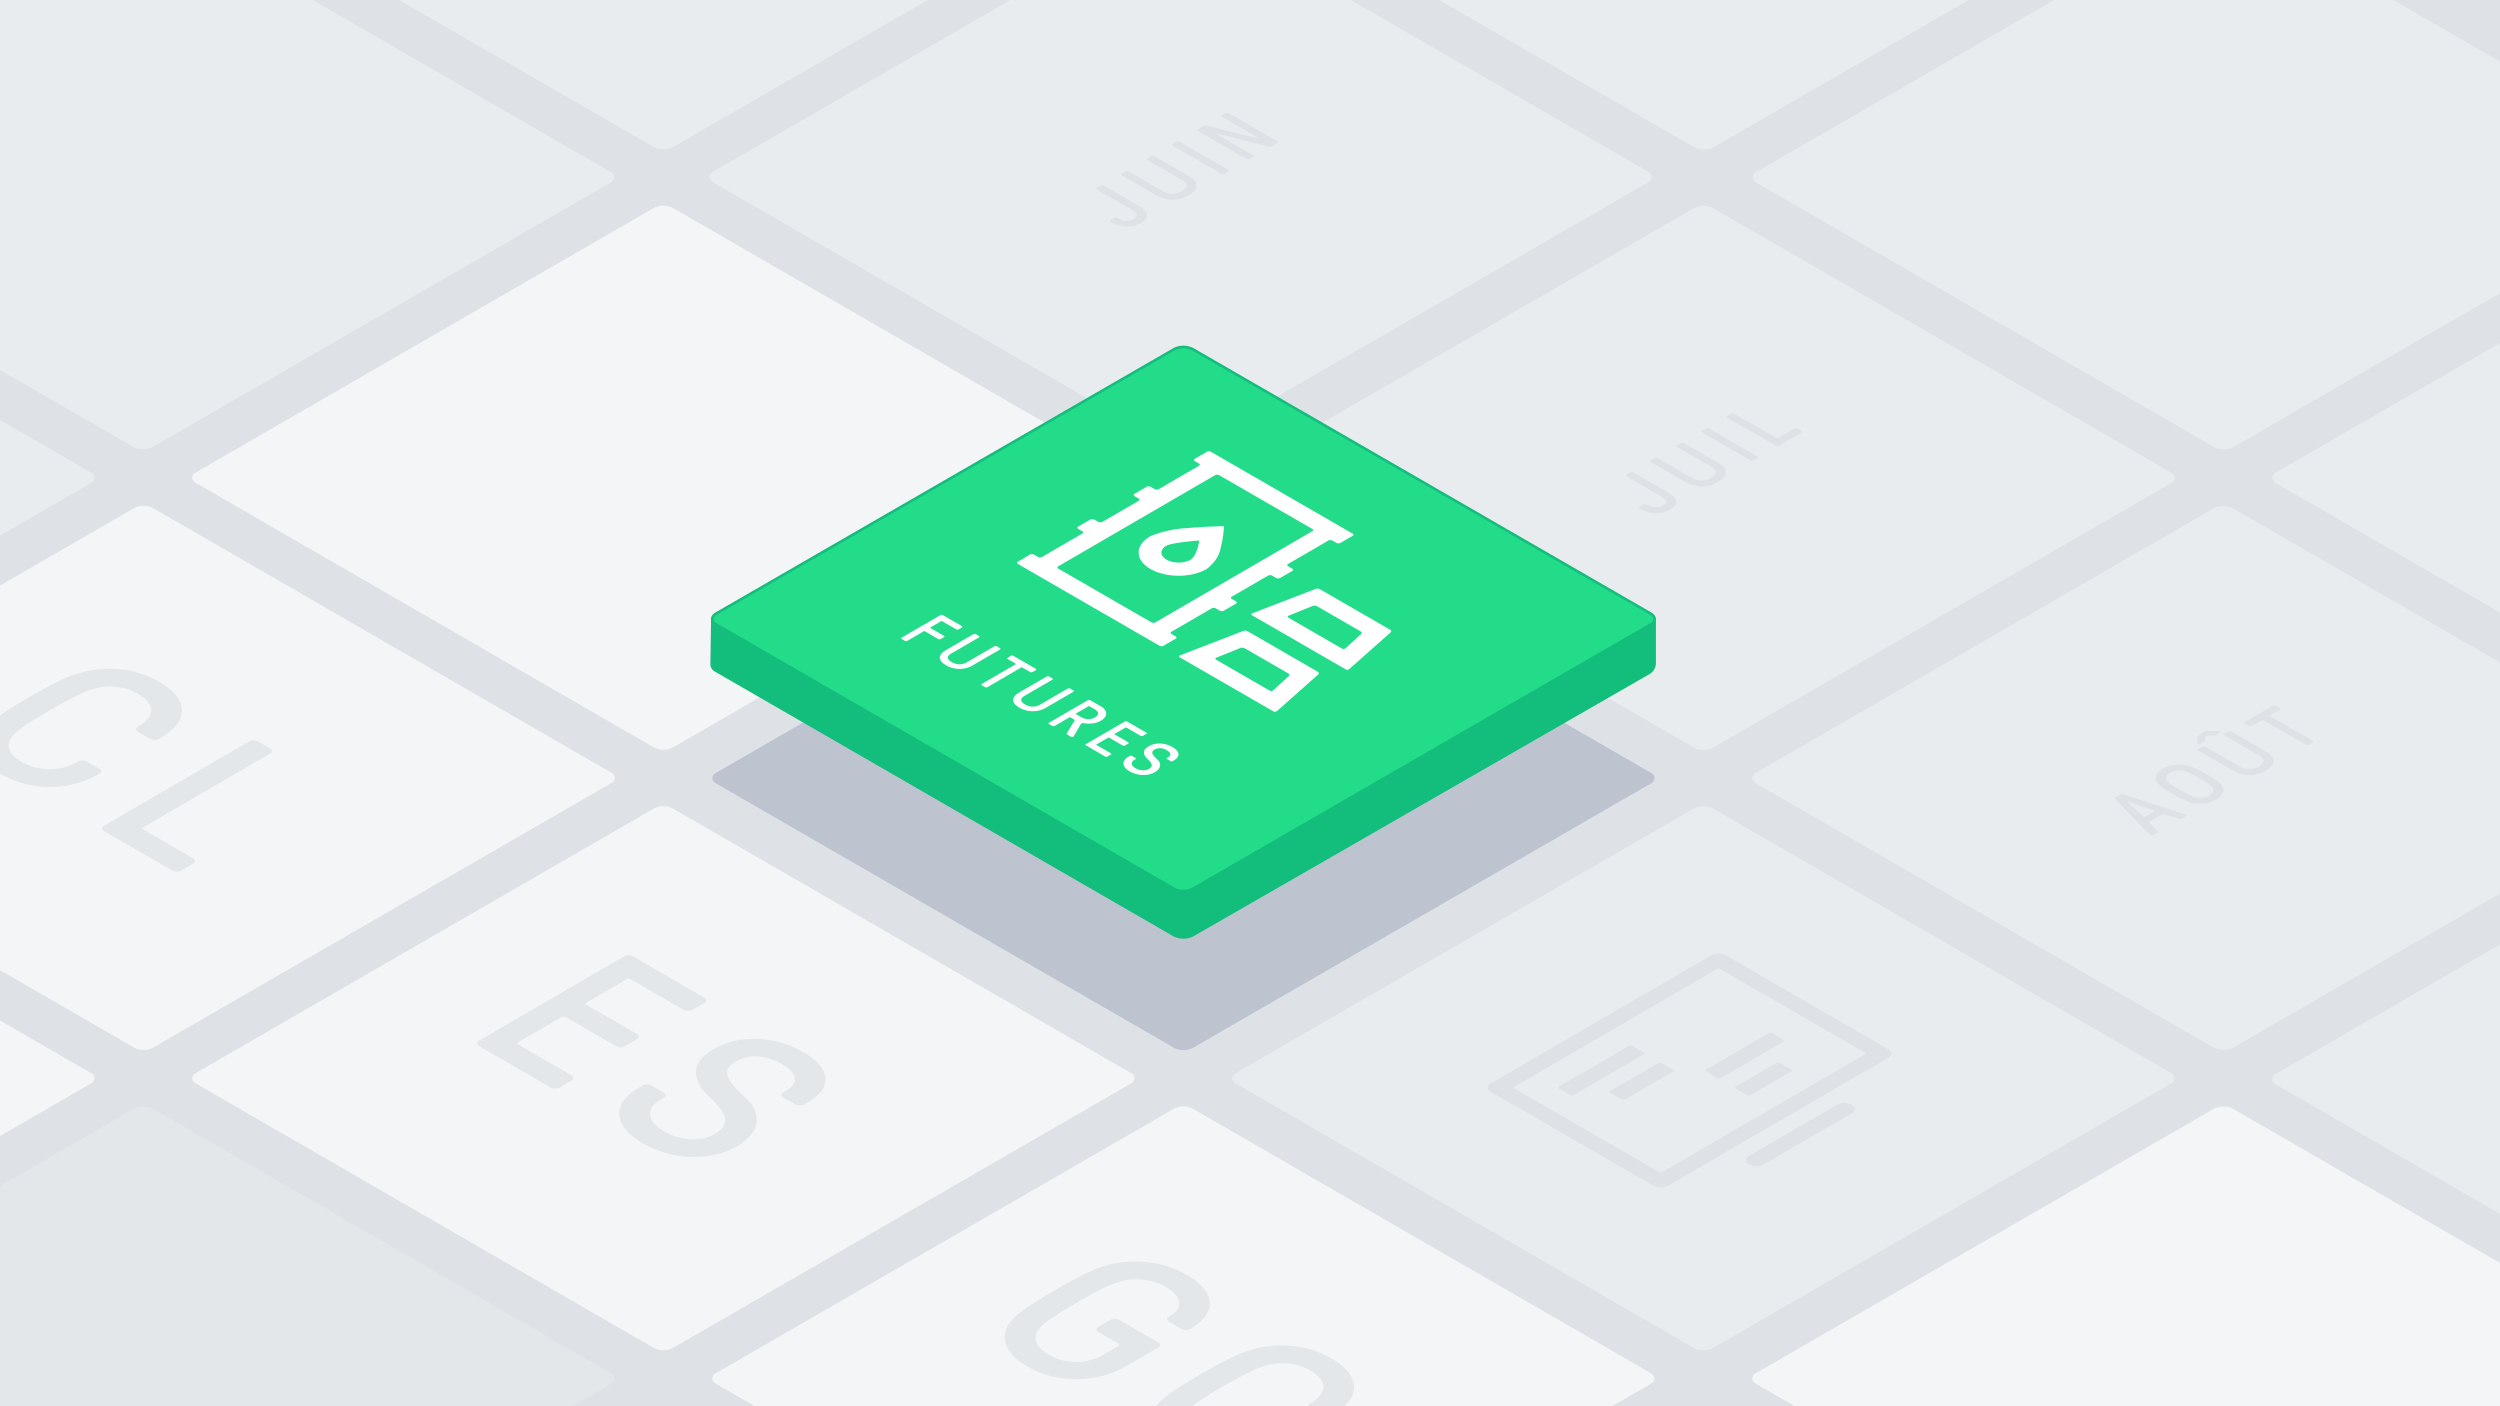 <?xml version="1.0" encoding="UTF-8"?> <svg xmlns="http://www.w3.org/2000/svg" xmlns:xlink="http://www.w3.org/1999/xlink" xmlns:v="https://vecta.io/nano" viewBox="0 0 1920 1080"><style>.A{isolation:isolate}</style><path d="M-23.443-13.187h1966.887v1106.374H-23.443z" fill="#dee2e6"></path><path d="M502.274,1035.292a15.986,15.986,0,0,0,14.411,0L868.351,832.257c3.963-2.288,3.963-6.032,0-8.32L516.685,620.9a15.986,15.986,0,0,0-14.411,0L150.608,823.937c-3.963,2.288-3.963,6.032,0,8.32Z" fill="#f4f5f7"></path><path d="M102.917,1265.864a15.986,15.986,0,0,0,14.411,0l351.666-203.035c3.963-2.288,3.963-6.032,0-8.32L117.328,851.474a15.986,15.986,0,0,0-14.411,0L-248.75,1054.509c-3.963,2.288-3.963,6.032,0,8.32Z" fill="#e3e7ea"></path><path d="M-296.445 1035.292a15.986 15.986 0 0 0 14.411 0L69.632 832.257c3.963-2.288 3.963-6.032 0-8.32L-282.034 620.9a15.986 15.986 0 0 0-14.411 0l-351.667 203.037c-3.962 2.288-3.962 6.032 0 8.32zM103.089 804.6a15.986 15.986 0 0 0 14.411 0l351.666-203.04c3.963-2.288 3.963-6.032 0-8.32L117.5 390.205a15.986 15.986 0 0 0-14.411 0L-248.577 593.24c-3.963 2.288-3.963 6.032 0 8.32z" fill="#f4f5f7"></path><path d="M1301.35 113.194a15.99 15.99 0 0 0 14.41 0l351.667-203.035c3.963-2.288 3.963-6.032 0-8.32L1315.76-301.2a15.984 15.984 0 0 0-14.41 0L949.683-98.161c-3.963 2.288-3.963 6.032 0 8.32zM899.49 343.147a15.986 15.986 0 0 0 14.411 0l351.666-203.035c3.963-2.288 3.963-6.032 0-8.32L913.9-71.243a15.986 15.986 0 0 0-14.411 0L547.824 131.792c-3.963 2.288-3.963 6.032 0 8.32z" fill="#e9ecef"></path><path d="M901.713,804.788a15.986,15.986,0,0,0,14.411,0l351.667-203.035c3.963-2.288,3.963-6.032,0-8.32L916.124,390.4a15.986,15.986,0,0,0-14.411,0L550.047,593.433c-3.963,2.288-3.963,6.032,0,8.32Z" fill="#bdc4d0"></path><path d="M901.641,1265.861a15.984,15.984,0,0,0,14.41,0l351.667-203.035c3.963-2.288,3.963-6.032,0-8.32L916.051,851.471a15.984,15.984,0,0,0-14.41,0L549.974,1054.506c-3.963,2.288-3.963,6.032,0,8.32Z" fill="#f4f5f7"></path><path d="M1700.36 804.715a15.986 15.986 0 0 0 14.411 0l351.666-203.035c3.963-2.288 3.963-6.032 0-8.32l-351.666-203.035a15.986 15.986 0 0 0-14.411 0L1348.693 593.36c-3.962 2.288-3.962 6.032 0 8.32zM1301.105 574.2a15.986 15.986 0 0 0 14.411 0l351.666-203.035c3.963-2.288 3.963-6.032 0-8.32l-351.666-203.031a15.986 15.986 0 0 0-14.411 0L949.438 362.849c-3.962 2.288-3.962 6.032 0 8.32zm-.105 461.087a15.984 15.984 0 0 0 14.41 0l351.67-203.035c3.963-2.288 3.963-6.032 0-8.32L1315.413 620.9a15.984 15.984 0 0 0-14.41 0L949.336 823.932c-3.963 2.288-3.963 6.032 0 8.32zm399.63-691.906a15.984 15.984 0 0 0 14.41 0l351.667-203.035c3.963-2.288 3.963-6.032 0-8.32L1715.04-71.009a15.984 15.984 0 0 0-14.41 0l-351.667 203.035c-3.963 2.288-3.963 6.032 0 8.32z" fill="#e9ecef"></path><path d="M1700.364,1265.861a15.986,15.986,0,0,0,14.411,0l351.666-203.035c3.963-2.288,3.963-6.032,0-8.32L1714.775,851.471a15.986,15.986,0,0,0-14.411,0L1348.7,1054.506c-3.963,2.288-3.963,6.032,0,8.32Z" fill="#f4f5f7"></path><path d="M2099.721 1036a15.986 15.986 0 0 0 14.411 0L2465.8 832.964c3.963-2.288 3.963-6.032 0-8.32l-351.668-203.035a15.986 15.986 0 0 0-14.411 0l-351.666 203.035c-3.963 2.288-3.963 6.032 0 8.32zm0-461.852a15.986 15.986 0 0 0 14.411 0L2465.8 371.114c3.963-2.288 3.963-6.032 0-8.32l-351.668-203.035a15.986 15.986 0 0 0-14.411 0l-351.666 203.035c-3.963 2.288-3.963 6.032 0 8.32z" fill="#e9ecef"></path><path d="M502.264,574.057a15.986,15.986,0,0,0,14.411,0L868.341,371.022c3.963-2.288,3.963-6.032,0-8.32L516.675,159.667a15.986,15.986,0,0,0-14.411,0L150.6,362.7c-3.963,2.288-3.963,6.032,0,8.32Z" fill="#f4f5f7"></path><path d="M102.637 343.359a15.986 15.986 0 0 0 14.411 0l351.666-203.034c3.963-2.288 3.963-6.032 0-8.32L117.048-71.03a15.986 15.986 0 0 0-14.411 0l-351.666 203.035c-3.963 2.288-3.963 6.032 0 8.32zm399.627-230.351a15.986 15.986 0 0 0 14.411 0L868.341-90.027c3.963-2.288 3.963-6.032 0-8.32L516.675-301.382a15.986 15.986 0 0 0-14.411 0L150.6-98.347c-3.963 2.288-3.963 6.032 0 8.32zm-798.687 461.146a15.984 15.984 0 0 0 14.41 0L69.654 371.119c3.963-2.288 3.963-6.032 0-8.32l-351.667-203.035a15.984 15.984 0 0 0-14.41 0L-648.09 362.8c-3.963 2.288-3.963 6.032 0 8.32z" fill="#e9ecef"></path><path d="M1281.455 378.4c3.7 2.138 5.7 4.357 5.968 6.65s-1.292 4.434-4.711 6.421a19.859 19.859 0 0 1-7.139 2.477 23.587 23.587 0 0 1-7.784-.151 22.412 22.412 0 0 1-7.2-2.62l-1.36-.786a.768.768 0 0 1-.456-.652.753.753 0 0 1 .448-.66l3.1-1.8a2.583 2.583 0 0 1 2.259 0l1.36.785a11.852 11.852 0 0 0 5.871 1.619 10.417 10.417 0 0 0 5.51-1.324c1.725-1 2.444-2.116 2.157-3.325s-1.611-2.5-3.954-3.848l-26.675-15.4a.7.7 0 0 1-.007-1.312l3.1-1.8a2.581 2.581 0 0 1 2.266 0zm68.287-27.855a.778.778 0 0 1 .456.653.755.755 0 0 1-.455.656l-3.1 1.8a2.2 2.2 0 0 1-1.132.265 2.265 2.265 0 0 1-1.128-.262l-37.453-21.627a.782.782 0 0 1-.462-.657.772.772 0 0 1 .454-.656l3.1-1.8a2.552 2.552 0 0 1 2.265 0zm33.777-19.629a.76.76 0 0 1 .45.656.743.743 0 0 1-.449.653l-17.42 10.126a2.183 2.183 0 0 1-1.125.262 2.226 2.226 0 0 1-1.134-.259l-37.459-21.627a.7.7 0 0 1-.007-1.312l3.1-1.8a2.546 2.546 0 0 1 2.266 0l32.632 18.84a1.059 1.059 0 0 0 1.133 0l12.629-7.339a2.579 2.579 0 0 1 2.265 0zm-64.183 24.284q6.188 3.573 6.063 7.55-.125 3.977-5.814 7.291a25.017 25.017 0 0 1-12.651 3.506 25.338 25.338 0 0 1-12.971-3.6l-26.221-15.147a.781.781 0 0 1-.462-.656.771.771 0 0 1 .454-.656l3.1-1.8a2.232 2.232 0 0 1 1.125-.261 2.2 2.2 0 0 1 1.134.265l26.784 15.464a13.1 13.1 0 0 0 7.291 1.916 15.365 15.365 0 0 0 7.026-2.145q3.549-2.062 3.566-4.247.017-2.185-3.218-4.047l-26.783-15.464a.7.7 0 0 1-.014-1.308l3.1-1.8a2.242 2.242 0 0 1 1.131-.265 2.27 2.27 0 0 1 1.134.265zm-406.47-220.154q6.186 3.572 6.069 7.553-.117 3.981-5.82 7.287a25.012 25.012 0 0 1-12.651 3.506 25.323 25.323 0 0 1-12.971-3.6l-26.222-15.139a.769.769 0 0 1-.455-.653.751.751 0 0 1 .448-.66l3.1-1.8a2.615 2.615 0 0 1 2.265 0L893.421 147a13.087 13.087 0 0 0 7.279 1.917 15.323 15.323 0 0 0 7.026-2.146q3.549-2.062 3.572-4.243.006-2.178-3.218-4.047l-26.79-15.467a.752.752 0 0 1-.455-.653.74.74 0 0 1 .442-.656l3.1-1.8a2.581 2.581 0 0 1 2.266 0zm-37.881 23.197q5.563 3.213 5.975 6.654.412 3.441-4.718 6.418a19.884 19.884 0 0 1-7.139 2.477 23.577 23.577 0 0 1-7.778-.148 22.489 22.489 0 0 1-7.2-2.62l-1.367-.789a.769.769 0 0 1-.455-.653.754.754 0 0 1 .454-.656l3.1-1.8a2.164 2.164 0 0 1 1.125-.262 2.214 2.214 0 0 1 1.134.258l1.367.789a11.934 11.934 0 0 0 5.863 1.622 10.406 10.406 0 0 0 5.5-1.328c1.725-1 2.451-2.112 2.158-3.325s-1.611-2.495-3.954-3.848l-26.676-15.4a.749.749 0 0 1-.449-.656.739.739 0 0 1 .442-.656l3.1-1.8a2.615 2.615 0 0 1 2.265 0zm106.067-49.805a.751.751 0 0 1 .449.657.741.741 0 0 1-.442.656l-4.681 2.72a2.1 2.1 0 0 1-.909.291 3.952 3.952 0 0 1-1.242-.165l-38.862-9.897a1.727 1.727 0 0 0-1.019-.066q-.285.165.117.4l28.037 16.187a.751.751 0 0 1 .455.652.737.737 0 0 1-.442.656l-2.879 1.674a2.617 2.617 0 0 1-2.266 0l-37.459-21.627a.749.749 0 0 1-.449-.656.739.739 0 0 1 .442-.656l4.681-2.721a2.168 2.168 0 0 1 .9-.3 4.274 4.274 0 0 1 1.249.163l38.633 9.768a1.724 1.724 0 0 0 1.018.066c.191-.11.151-.243-.11-.394l-27.812-16.052a.768.768 0 0 1-.455-.653.751.751 0 0 1 .448-.66l2.873-1.669a2.19 2.19 0 0 1 1.131-.258 2.217 2.217 0 0 1 1.135.257zm-37.78 21.956a.7.7 0 0 1 .013 1.308l-3.1 1.8a2.226 2.226 0 0 1-1.138.262 2.259 2.259 0 0 1-1.128-.262l-37.459-21.627a.768.768 0 0 1-.455-.652.751.751 0 0 1 .448-.66l3.1-1.8a2.222 2.222 0 0 1 1.131-.258 2.19 2.19 0 0 1 1.128.262z" fill="#dee2e6"></path><path d="M121.844 523.39q17.535 10.125 17.771 22.018.236 11.893-17.693 22.316a5.92 5.92 0 0 1-3.134.638 6.873 6.873 0 0 1-3.32-.837l-9.533-5.5a2.3 2.3 0 0 1-1.366-1.965 2.262 2.262 0 0 1 1.35-1.968q10.314-5.994 10.194-12.729-.12-6.735-10.336-12.632a40.257 40.257 0 0 0-14.71-4.966 46.283 46.283 0 0 0-16.04.542 67.267 67.267 0 0 0-15.915 5.9q-9.138 4.524-20.981 11.4-11.843 6.876-19.615 12.19-7.779 5.308-10.13 9.238a9.614 9.614 0 0 0-.883 9.293q1.973 4.667 8.62 8.5a43.355 43.355 0 0 0 21.842 5.946 42.619 42.619 0 0 0 21.941-5.946 7.716 7.716 0 0 1 6.79 0l9.533 5.5a2.52 2.52 0 0 1 1.455 1.92 1.872 1.872 0 0 1-1.09 1.817 74.592 74.592 0 0 1-38.47 10.322A75.559 75.559 0 0 1 .055 594.166q-12.255-7.077-15.614-15.386a16.849 16.849 0 0 1 1.359-15.972q3.688-6.094 12.151-12.091 8.444-5.994 23.5-14.745 15.056-8.751 25.379-13.661a90.686 90.686 0 0 1 20.833-7.078 81.412 81.412 0 0 1 27.57-.837 71.655 71.655 0 0 1 26.611 8.994zm85.648 51.41a2.289 2.289 0 0 1 1.367 1.964 2.252 2.252 0 0 1-1.344 1.965l-97.26 56.521q-1.693.984.011 1.969l38.134 22.019a2.285 2.285 0 0 1 1.367 1.965 2.26 2.26 0 0 1-1.344 1.965l-9.306 5.408a6.612 6.612 0 0 1-3.387.785 6.678 6.678 0 0 1-3.4-.786L79.725 638.2a2.282 2.282 0 0 1-1.367-1.964 2.244 2.244 0 0 1 1.345-1.965l111.639-64.878a7.721 7.721 0 0 1 6.784 0zM616.783 808q16.348 9.438 17.168 19.906.82 10.468-14.065 19.12l-2.195 1.275a6.641 6.641 0 0 1-3.394.789 6.721 6.721 0 0 1-3.4-.785l-9.367-5.407a2.31 2.31 0 0 1-1.366-1.965 2.264 2.264 0 0 1 1.351-1.969l2.194-1.275q7.613-4.423 6.652-9.879-.961-5.456-9.987-10.668a41.4 41.4 0 0 0-18.45-5.75 29.179 29.179 0 0 0-16.691 3.686q-7.954 4.623-6.475 10.767 1.479 6.144 13.082 16.562 10.746 9.732 9.1 19.954-1.646 10.222-14.836 17.889a61.387 61.387 0 0 1-22.53 7.568 79.022 79.022 0 0 1-49.61-9.632q-11.579-6.684-15.946-14.3-4.367-7.616-1.1-15.039 3.272-7.427 13.924-13.617l2.709-1.574a7.721 7.721 0 0 1 6.784 0l9.538 5.507a2.29 2.29 0 0 1 1.367 1.965 2.26 2.26 0 0 1-1.344 1.964l-2.709 1.574q-8.63 5.016-7.825 11.745.805 6.729 10.845 12.536a44.556 44.556 0 0 0 20.06 6q10.7.587 18.478-3.933 8.792-5.11 8.164-11.454-.628-6.344-10.7-15.677-11.939-11.014-11.737-20.694.202-9.68 13.73-17.543a57.251 57.251 0 0 1 21.768-7.229 72.917 72.917 0 0 1 24.106.984A75.815 75.815 0 0 1 616.783 808zm-75.749-41.774a2.293 2.293 0 0 1 1.367 1.965 2.255 2.255 0 0 1-1.345 1.965l-9.305 5.408a7.717 7.717 0 0 1-6.784 0l-40.524-23.4a3.18 3.18 0 0 0-3.4 0L450.6 769.861c-1.129.656-1.119 1.309.017 1.965l38.647 22.313a2.313 2.313 0 0 1 1.373 1.968 2.273 2.273 0 0 1-1.351 1.968l-9.3 5.4a6.641 6.641 0 0 1-3.394.789 6.738 6.738 0 0 1-3.4-.789l-38.646-22.312a3.177 3.177 0 0 0-3.392 0l-32.985 19.169q-1.694.984.011 1.968l40.862 23.592a2.3 2.3 0 0 1 1.373 1.968 2.277 2.277 0 0 1-1.351 1.961l-9.305 5.408a7.686 7.686 0 0 1-6.784 0l-55.336-31.948a2.293 2.293 0 0 1-1.367-1.965 2.27 2.27 0 0 1 1.345-1.965l111.64-64.878a7.719 7.719 0 0 1 6.783 0zm370.097 212.722q17.2 9.932 18.021 21.185.821 11.253-15.412 20.694a5.874 5.874 0 0 1-3.134.638 6.889 6.889 0 0 1-3.314-.833l-9.538-5.507a2.309 2.309 0 0 1-1.367-1.965 2.265 2.265 0 0 1 1.351-1.968q8.62-5.01 7.829-11.155-.808-6.143-10.51-11.748a43 43 0 0 0-15.131-5.208 47.752 47.752 0 0 0-16.455.295 67.017 67.017 0 0 0-15.921 5.894q-9.148 4.529-20.975 11.4-11.846 6.885-19.622 12.187-7.776 5.302-10.13 9.245a9.86 9.86 0 0 0-.455 9.532q2.232 4.817 9.214 8.847a40.69 40.69 0 0 0 21.076 5.5 43.635 43.635 0 0 0 21.857-6.193l10.314-5.994q1.694-.984-.011-1.968l-15.323-8.847a2.293 2.293 0 0 1-1.367-1.965 2.261 2.261 0 0 1 1.345-1.965l9.305-5.407a6.628 6.628 0 0 1 3.388-.786 6.7 6.7 0 0 1 3.4.785l29.97 17.3a2.292 2.292 0 0 1 1.366 1.965 2.252 2.252 0 0 1-1.344 1.965l-24.694 14.351a72.66 72.66 0 0 1-24.986 8.9 80.952 80.952 0 0 1-26.639 0 70.332 70.332 0 0 1-23.721-8.308q-12.6-7.277-16.214-15.726a17.164 17.164 0 0 1 .927-16.219q3.7-6.1 12.15-12.091 8.45-5.991 23.508-14.749 15.053-8.746 25.379-13.661A91.058 91.058 0 0 1 856.1 970.3a83.248 83.248 0 0 1 28-.59 74.433 74.433 0 0 1 27.031 9.238zm111.01 64.092q17.535 10.124 17.771 22.018.236 11.894-17.693 22.316a5.9 5.9 0 0 1-3.134.638 6.9 6.9 0 0 1-3.321-.837l-9.532-5.5a2.287 2.287 0 0 1-1.367-1.965 2.26 2.26 0 0 1 1.345-1.965q10.314-5.994 10.2-12.732-.133-6.735-10.343-12.629a40.287 40.287 0 0 0-14.709-4.965 46.326 46.326 0 0 0-16.034.538 67.289 67.289 0 0 0-15.915 5.9q-9.149 4.529-20.981 11.4-11.832 6.871-19.615 12.191-7.788 5.313-10.137 9.241a9.645 9.645 0 0 0-.877 9.289q1.974 4.668 8.62 8.505a43.358 43.358 0 0 0 21.843 5.945 42.6 42.6 0 0 0 21.941-5.946 7.721 7.721 0 0 1 6.784 0l9.532 5.5a2.526 2.526 0 0 1 1.462 1.917 1.884 1.884 0 0 1-1.1 1.821 74.565 74.565 0 0 1-38.463 10.317 75.566 75.566 0 0 1-38.069-10.221q-12.258-7.077-15.621-15.383a16.9 16.9 0 0 1 1.355-15.972q3.7-6.1 12.15-12.091 8.45-5.991 23.509-14.749 15.051-8.747 25.378-13.661a90.753 90.753 0 0 1 20.834-7.077 81.494 81.494 0 0 1 27.57-.837 71.751 71.751 0 0 1 26.617 8.994z" fill="#e3e7ea"></path><g fill="#dee2e6"><path d="M1661.421 625.187a2.374 2.374 0 0 0-.908.3l-9.357 5.437c-.526.306-.619.664-.28 1.08l6.2 6.455c.378.438.31.811-.216 1.116l-3.274 1.9a1.961 1.961 0 0 1-.927.243 1.57 1.57 0 0 1-.828-.148 3.5 3.5 0 0 1-.793-.656l-26.794-27.425a.529.529 0 0 1-.264-.571.94.94 0 0 1 .481-.539l3.952-2.3a2.207 2.207 0 0 1 .927-.28 2.029 2.029 0 0 1 .994.147l47.428 15.434a5.845 5.845 0 0 1 1.135.457.484.484 0 0 1 .264.476.756.756 0 0 1-.424.542l-3.273 1.9a2.4 2.4 0 0 1-1.927.129l-11.164-3.572a1.829 1.829 0 0 0-.952-.125zm-14.358 2l6.99-4.062c.323-.188.361-.356.106-.5a1.514 1.514 0 0 0-.275-.116l-19.5-7.011c-.268-.111-.458-.133-.566-.07l-.115.066q-.114.066.117.332l12.168 11.272.166.162a.86.86 0 0 0 .91-.07m58.12-65.535a.547.547 0 0 1 .314.409c.02.166-.087.31-.315.443l-3.61 2.1a2.07 2.07 0 0 1-.813.28c-.279.03-.8.048-1.558.048l-4.576.033a1.36 1.36 0 0 0-.623.1.365.365 0 0 0-.163.362l-.049 2.654a2.942 2.942 0 0 1-.078.9.982.982 0 0 1-.481.471l-3.609 2.1a1.348 1.348 0 0 1-.756.181 1.532 1.532 0 0 1-.714-.177.552.552 0 0 1-.34-.461l-.251-5.113a1.205 1.205 0 0 1 .218-.756 2.821 2.821 0 0 1 .786-.619l4.624-2.687a4.5 4.5 0 0 1 1.073-.461 5.714 5.714 0 0 1 1.3-.129l8.821.133a1.546 1.546 0 0 1 .8.189z"></path><path d="M1746.074 584.476q-.13 3.981-5.814 7.292a25.068 25.068 0 0 1-12.651 3.5 25.362 25.362 0 0 1-12.977-3.605l-26.222-15.139a.767.767 0 0 1-.455-.652.754.754 0 0 1 .454-.657l3.1-1.8a2.2 2.2 0 0 1 1.131-.266 2.249 2.249 0 0 1 1.128.262l26.79 15.467a13.121 13.121 0 0 0 7.278 1.917 15.363 15.363 0 0 0 7.033-2.149q3.549-2.062 3.572-4.243c0-1.452-1.066-2.8-3.224-4.044l-26.79-15.467a.7.7 0 0 1 0-1.309l3.1-1.8a2.172 2.172 0 0 1 1.124-.262 2.217 2.217 0 0 1 1.135.258l26.222 15.139q6.183 3.577 6.066 7.558zm-38.9 24.344q-1.034 2.777-5.087 5.131a23.191 23.191 0 0 1-8.842 2.964 27.677 27.677 0 0 1-9.191-.309 32.126 32.126 0 0 1-7.059-2.378c-2.354-1.1-5.169-2.595-8.419-4.471l-7.753-4.866a15.165 15.165 0 0 1-4.128-4.081 5.776 5.776 0 0 1-.564-5.323q1.024-2.769 5.094-5.127a23.192 23.192 0 0 1 8.835-2.968 27.811 27.811 0 0 1 9.192.31 32.066 32.066 0 0 1 7.058 2.378q3.542 1.657 8.426 4.475 4.884 2.818 7.746 4.862a15.135 15.135 0 0 1 4.128 4.08 5.754 5.754 0 0 1 .564 5.323zm-15.31 3.639a12.811 12.811 0 0 0 4.828-1.622 6 6 0 0 0 2.784-2.8 3.447 3.447 0 0 0-.272-3.06 10.551 10.551 0 0 0-3.294-3.085q-2.559-1.731-6.7-4.125-4.141-2.394-7.15-3.87a21.1 21.1 0 0 0-5.33-1.897 16.789 16.789 0 0 0-5.289-.151 12.8 12.8 0 0 0-4.827 1.622 5.991 5.991 0 0 0-2.785 2.8 3.485 3.485 0 0 0 .272 3.067 10.531 10.531 0 0 0 3.295 3.078l6.705 4.129 7.143 3.867a21.192 21.192 0 0 0 5.331 1.9 16.911 16.911 0 0 0 5.289.144m59.148-68.69a.7.7 0 0 1 .014 1.308l-7.447 4.328c-.374.217-.373.439 0 .656l32.632 18.84a.752.752 0 0 1 .455.653.74.74 0 0 1-.442.656l-3.1 1.8a2.581 2.581 0 0 1-2.266 0l-32.632-18.84a1.067 1.067 0 0 0-1.133 0l-7.5 4.357a2.546 2.546 0 0 1-2.266 0l-3.122-1.8a.771.771 0 0 1-.456-.653.755.755 0 0 1 .455-.656l21.427-12.452a2.553 2.553 0 0 1 2.253 0z"></path><g class="A"><path d="M1369.6 798.426a.867.867 0 0 1 .009 1.637l-47.923 27.85a3.13 3.13 0 0 1-2.832 0l-8.51-4.913a.869.869 0 0 1-.009-1.644l47.923-27.85a3.127 3.127 0 0 1 2.832 0zm5.787 22.932a.868.868 0 0 1 .013 1.642l-31.012 18.022a3.133 3.133 0 0 1-2.838 0l-8.511-4.914a.867.867 0 0 1 0-1.64l31.012-18.022a3.125 3.125 0 0 1 2.825 0zm74.866-15.558c3.122 1.8 3.139 4.751.037 6.554l-169.153 98.3a12.511 12.511 0 0 1-11.315 0l-124.852-72.087c-3.122-1.8-3.139-4.752-.037-6.554l169.153-98.3a12.514 12.514 0 0 1 11.315 0zm-174.829 95.024l157.876-91.752-113.5-65.529-157.876 91.747 113.5 65.529m-13.242-92.565a.868.868 0 0 1 0 1.641l-53.562 31.126a3.125 3.125 0 0 1-2.825 0l-8.517-4.917a.866.866 0 0 1-.01-1.637l53.562-31.126a3.127 3.127 0 0 1 2.832 0z"></path></g><path d="M1284.88 821.359a.869.869 0 0 1 .009 1.644l-36.645 21.297a3.127 3.127 0 0 1-2.838 0l-8.511-4.913a.868.868 0 0 1 0-1.641l36.645-21.3a3.127 3.127 0 0 1 2.832 0zm137.332 27.034c3.122 1.8 3.139 4.751.037 6.554l-67.663 39.321a12.511 12.511 0 0 1-11.315 0c-3.122-1.8-3.138-4.751-.036-6.554l67.662-39.321a12.511 12.511 0 0 1 11.315 0z"></path></g><use xlink:href="#A" fill="#13bd7c"></use><use xlink:href="#A" fill="none" stroke="#13bd7c" stroke-miterlimit="10" stroke-width="2"></use><use xlink:href="#B" fill="#22dc8a"></use><use xlink:href="#B" fill="none" stroke="#13bd7c" stroke-miterlimit="10" stroke-width="2"></use><g fill="#fff"><path d="M738.711 480.861a.611.611 0 0 1 .366.527.6.6 0 0 1-.353.524l-2.481 1.441a1.831 1.831 0 0 1-.908.21 1.852 1.852 0 0 1-.912-.21l-10.8-6.237a.836.836 0 0 0-.9 0l-8.119 4.718c-.3.173-.3.347 0 .524l10.3 5.949a.611.611 0 0 1 .366.527.6.6 0 0 1-.36.52l-2.48 1.441a1.8 1.8 0 0 1-.9.214 1.821 1.821 0 0 1-.9-.214l-10.305-5.949a.846.846 0 0 0-.91 0l-12.629 7.339a1.73 1.73 0 0 1-.9.206 1.767 1.767 0 0 1-.9-.206l-2.5-1.445a.592.592 0 0 1-.36-.524.6.6 0 0 1 .354-.523l29.774-17.3a1.79 1.79 0 0 1 .9-.207 1.752 1.752 0 0 1 .905.207zM768 497.769a.617.617 0 0 1 .366.528.6.6 0 0 1-.36.519l-20.846 12.113a19.929 19.929 0 0 1-10.415 2.791 20.312 20.312 0 0 1-10.083-2.713q-4.808-2.776-4.876-5.872-.068-3.096 4.943-6l20.844-12.113a1.783 1.783 0 0 1 .9-.207 1.73 1.73 0 0 1 .9.207l2.5 1.445a.6.6 0 0 1 .359.523.582.582 0 0 1-.353.523L730.6 501.887q-2.883 1.675-2.629 3.369.254 1.694 2.984 3.259a11.69 11.69 0 0 0 5.865 1.666 10.834 10.834 0 0 0 5.58-1.481l21.294-12.375a1.76 1.76 0 0 1 .9-.21 1.788 1.788 0 0 1 .911.21z"></path><g class="A"><path d="M880.278 562.6a.562.562 0 0 1 .006 1.047l-2.48 1.441a1.777 1.777 0 0 1-.909.21 1.8 1.8 0 0 1-.9-.206l-10.809-6.241a.842.842 0 0 0-.9 0l-8.12 4.718c-.3.174-.3.351 0 .524l10.305 5.949a.564.564 0 0 1 .012 1.051L864 572.529a1.824 1.824 0 0 1-.909.21 1.79 1.79 0 0 1-.905-.214l-10.3-5.949a.854.854 0 0 0-.91 0l-8.792 5.109c-.3.177-.3.35 0 .523l10.9 6.292a.61.61 0 0 1 .36.524.591.591 0 0 1-.354.523L850.6 581a2.077 2.077 0 0 1-1.808 0l-14.754-8.518a.612.612 0 0 1-.366-.527.6.6 0 0 1 .36-.52l29.774-17.3a1.754 1.754 0 0 1 .9-.211 1.78 1.78 0 0 1 .911.211zm20.199 11.134q4.357 2.517 4.573 5.308.216 2.791-3.745 5.1l-.59.343a1.751 1.751 0 0 1-.9.207 1.8 1.8 0 0 1-.9-.207l-2.5-1.441a.621.621 0 0 1-.365-.527.606.606 0 0 1 .353-.524l.59-.342q2.026-1.179 1.774-2.636c-.171-.966-1.055-1.917-2.658-2.842a11.049 11.049 0 0 0-4.921-1.533 7.779 7.779 0 0 0-4.456.984q-2.121 1.233-1.727 2.868.394 1.635 3.493 4.419 2.87 2.594 2.423 5.323-.447 2.729-3.955 4.766a16.366 16.366 0 0 1-6.009 2.02 21.063 21.063 0 0 1-13.232-2.57 11.215 11.215 0 0 1-4.254-3.815 4.225 4.225 0 0 1-.289-4.01 8.438 8.438 0 0 1 3.709-3.625l.723-.42a2.049 2.049 0 0 1 1.807 0l2.541 1.467a.56.56 0 0 1 .012 1.051l-.723.42c-1.529.888-2.229 1.932-2.089 3.13s1.114 2.311 2.9 3.339a11.881 11.881 0 0 0 5.348 1.6 8.674 8.674 0 0 0 4.926-1.051c1.567-.91 2.287-1.928 2.178-3.056s-1.064-2.517-2.849-4.18q-3.184-2.931-3.13-5.518c.029-1.718 1.255-3.281 3.659-4.678a15.2 15.2 0 0 1 5.8-1.924 19.373 19.373 0 0 1 6.423.261 20.269 20.269 0 0 1 6.06 2.293z"></path></g><path d="M830.094 556.092l-5.376 9.227a1.427 1.427 0 0 1-.538.527 1.654 1.654 0 0 1-.795.2 1.744 1.744 0 0 1-.93-.251l-2.765-1.6q-.727-.42-.368-1.051l5.92-9.75c.177-.317.067-.586-.322-.811l-2.771-1.6a.836.836 0 0 0-.9 0l-11.278 6.555a2.082 2.082 0 0 1-1.814 0l-2.5-1.441a.593.593 0 0 1-.36-.524.585.585 0 0 1 .354-.523l29.775-17.3a2.084 2.084 0 0 1 1.807 0l8.172 4.719a8.8 8.8 0 0 1 3.622 3.472 4.422 4.422 0 0 1 .111 3.937 8.373 8.373 0 0 1-3.664 3.6q-5.328 3.1-12.8 1.965a3.735 3.735 0 0 0-2.036.081 1.594 1.594 0 0 0-.544.568zm5.681-3.826a10.049 10.049 0 0 0 5.249-1.364q2.388-1.388 2.331-3.041c-.038-1.1-.782-2.068-2.238-2.908l-4.309-2.489a.84.84 0 0 0-.9 0l-9.47 5.5c-.3.173-.3.347 0 .524l4.309 2.488a10.061 10.061 0 0 0 5.029 1.286M824.3 530.274a.594.594 0 0 1 .359.524.582.582 0 0 1-.353.523l-20.846 12.113a19.929 19.929 0 0 1-10.415 2.791 20.322 20.322 0 0 1-10.083-2.713q-4.817-2.782-4.876-5.872-.059-3.09 4.943-6l20.844-12.113a2.084 2.084 0 0 1 1.807 0l2.5 1.442a.611.611 0 0 1 .366.527.6.6 0 0 1-.36.52l-21.294 12.374q-2.883 1.675-2.628 3.369.255 1.694 2.99 3.263a11.713 11.713 0 0 0 5.864 1.666 10.829 10.829 0 0 0 5.58-1.482l21.294-12.375a1.783 1.783 0 0 1 .9-.206 1.763 1.763 0 0 1 .911.21zm-28.835-16.647a.613.613 0 0 1 .365.528.6.6 0 0 1-.36.519l-2.48 1.442a1.8 1.8 0 0 1-.9.213 1.835 1.835 0 0 1-.911-.21l-5.989-3.457a.846.846 0 0 0-.91 0l-25.937 15.073a1.761 1.761 0 0 1-.9.21 1.79 1.79 0 0 1-.911-.21l-2.5-1.441a.593.593 0 0 1-.36-.524.585.585 0 0 1 .354-.523l25.937-15.073c.305-.177.3-.35 0-.524l-6.04-3.487a.56.56 0 0 1 0-1.05l2.48-1.442a1.76 1.76 0 0 1 .9-.21 1.788 1.788 0 0 1 .911.21zm243.256-103.863a.95.95 0 0 1 .016 1.8l-9.267 5.385a3.441 3.441 0 0 1-3.1 0l-3.109-1.8a3.427 3.427 0 0 0-3.094 0l-30.885 17.949a.947.947 0 0 0 .011 1.791l3.109 1.8a.952.952 0 0 1 .01 1.8l-9.261 5.382a3.438 3.438 0 0 1-3.105 0l-3.11-1.8a3.413 3.413 0 0 0-3.093 0l-27.8 16.153a.948.948 0 0 0 .011 1.792l3.109 1.795a.952.952 0 0 1 .01 1.8l-9.261 5.382a3.44 3.44 0 0 1-3.106 0l-3.109-1.8a3.413 3.413 0 0 0-3.093 0l-30.878 17.944a.949.949 0 0 0 0 1.795l3.109 1.8a.95.95 0 0 1 .016 1.8l-9.267 5.385a3.425 3.425 0 0 1-3.1 0l-108.75-62.787a.949.949 0 0 1-.017-1.8l9.283-5.394a3.425 3.425 0 0 1 3.1 0l3.1 1.791a3.438 3.438 0 0 0 3.105 0l30.879-17.944a.949.949 0 0 0-.017-1.795l-3.1-1.792a.952.952 0 0 1-.01-1.8l9.261-5.382a3.44 3.44 0 0 1 3.106 0l3.1 1.792a3.425 3.425 0 0 0 3.1 0l27.8-16.153a.95.95 0 0 0-.016-1.8l-3.1-1.792a.952.952 0 0 1-.011-1.8l9.262-5.382a3.438 3.438 0 0 1 3.105 0l3.1 1.791a3.425 3.425 0 0 0 3.1 0l30.876-17.93a.951.951 0 0 0-.016-1.8l-3.1-1.791a.951.951 0 0 1-.017-1.8l9.268-5.386a3.425 3.425 0 0 1 3.1 0zm-151.345 68.195l120.4-69.968a.951.951 0 0 0-.017-1.8l-71.489-41.27a3.438 3.438 0 0 0-3.1 0l-120.4 69.969a.952.952 0 0 0 .011 1.8l71.489 41.274a3.438 3.438 0 0 0 3.105 0"></path><path d="M961.619 472.573c-.733-.421-.716-1.02-.084-1.437a1.427 1.427 0 0 1 .387-.174l48.35-18.645a4.463 4.463 0 0 1 3.4.181l54.008 31.181c.856.538 1.007 1.346.323 1.972l-31.8 28.2a2.57 2.57 0 0 1-2.4.358 1.7 1.7 0 0 1-.383-.177zm28.2.181c-.813.295-1.122.918-.616 1.393a1.176 1.176 0 0 0 .313.225l41.027 23.687a2.749 2.749 0 0 0 2.483.045 1.275 1.275 0 0 0 .311-.225l12.017-10.948c.7-.627.533-1.434-.324-1.972l-33.57-19.382a4.446 4.446 0 0 0-3.406-.181l-18.235 7.358m22.636 45.181l-31.794 28.2a2.575 2.575 0 0 1-2.4.357 1.615 1.615 0 0 1-.383-.177l-71.808-41.458c-.734-.422-.716-1.021-.084-1.438a1.427 1.427 0 0 1 .387-.173l48.345-18.646a4.465 4.465 0 0 1 3.412.177l54.008 31.182c.856.541 1.007 1.341.317 1.976zM975 530.34a2.736 2.736 0 0 0 2.483.044 1.235 1.235 0 0 0 .31-.225l12.018-10.948c.7-.627.532-1.434-.323-1.972l-33.571-19.382a4.45 4.45 0 0 0-3.406-.181l-18.235 7.358c-.813.3-1.122.918-.616 1.394a1.2 1.2 0 0 0 .313.224L975 530.34m-37.457-109.989c-.851 5.99-4.535 11.733-10.706 16.577-11.893 7-31.29 6.978-43.3.044s-12.073-18.191-.141-25.125a83.9 83.9 0 0 1 28.583-6.256c9.6-.9 18-1.187 18.391-1.19l9.716-.336-.547 5.629a67.026 67.026 0 0 1-1.996 10.657zm-41.656 9.449c5.172 2.986 13.458 2.986 18.6 0 .3-.177 3.59-2.086 5.825-10.944l.9-3.772-6.5.539c-15.048 1.548-18.57 3.233-18.875 3.41-5.138 2.986-5.111 7.785.054 10.767"></path></g><defs><path id="A" d="M901.64,718.2a16.025,16.025,0,0,0,14.419.013l350.366-201.438a8.6,8.6,0,0,0,4.316-7.458V475.486a.141.141,0,0,0-.078-.127L916.248,293.449a18.134,18.134,0,0,0-14.784.039L564.139,468.878a96.769,96.769,0,0,1-15.395,6.078l-1.294.361a.476.476,0,0,0-.34.378l-.55,34.176a5.535,5.535,0,0,0,2.768,4.921Z"></path><path id="B" d="M901.64,682.593a15.986,15.986,0,0,0,14.411,0l351.667-203.034c3.963-2.288,3.963-6.033,0-8.321L916.051,268.2a15.986,15.986,0,0,0-14.411,0L549.974,471.238c-3.963,2.288-3.963,6.033,0,8.321Z"></path></defs></svg> 